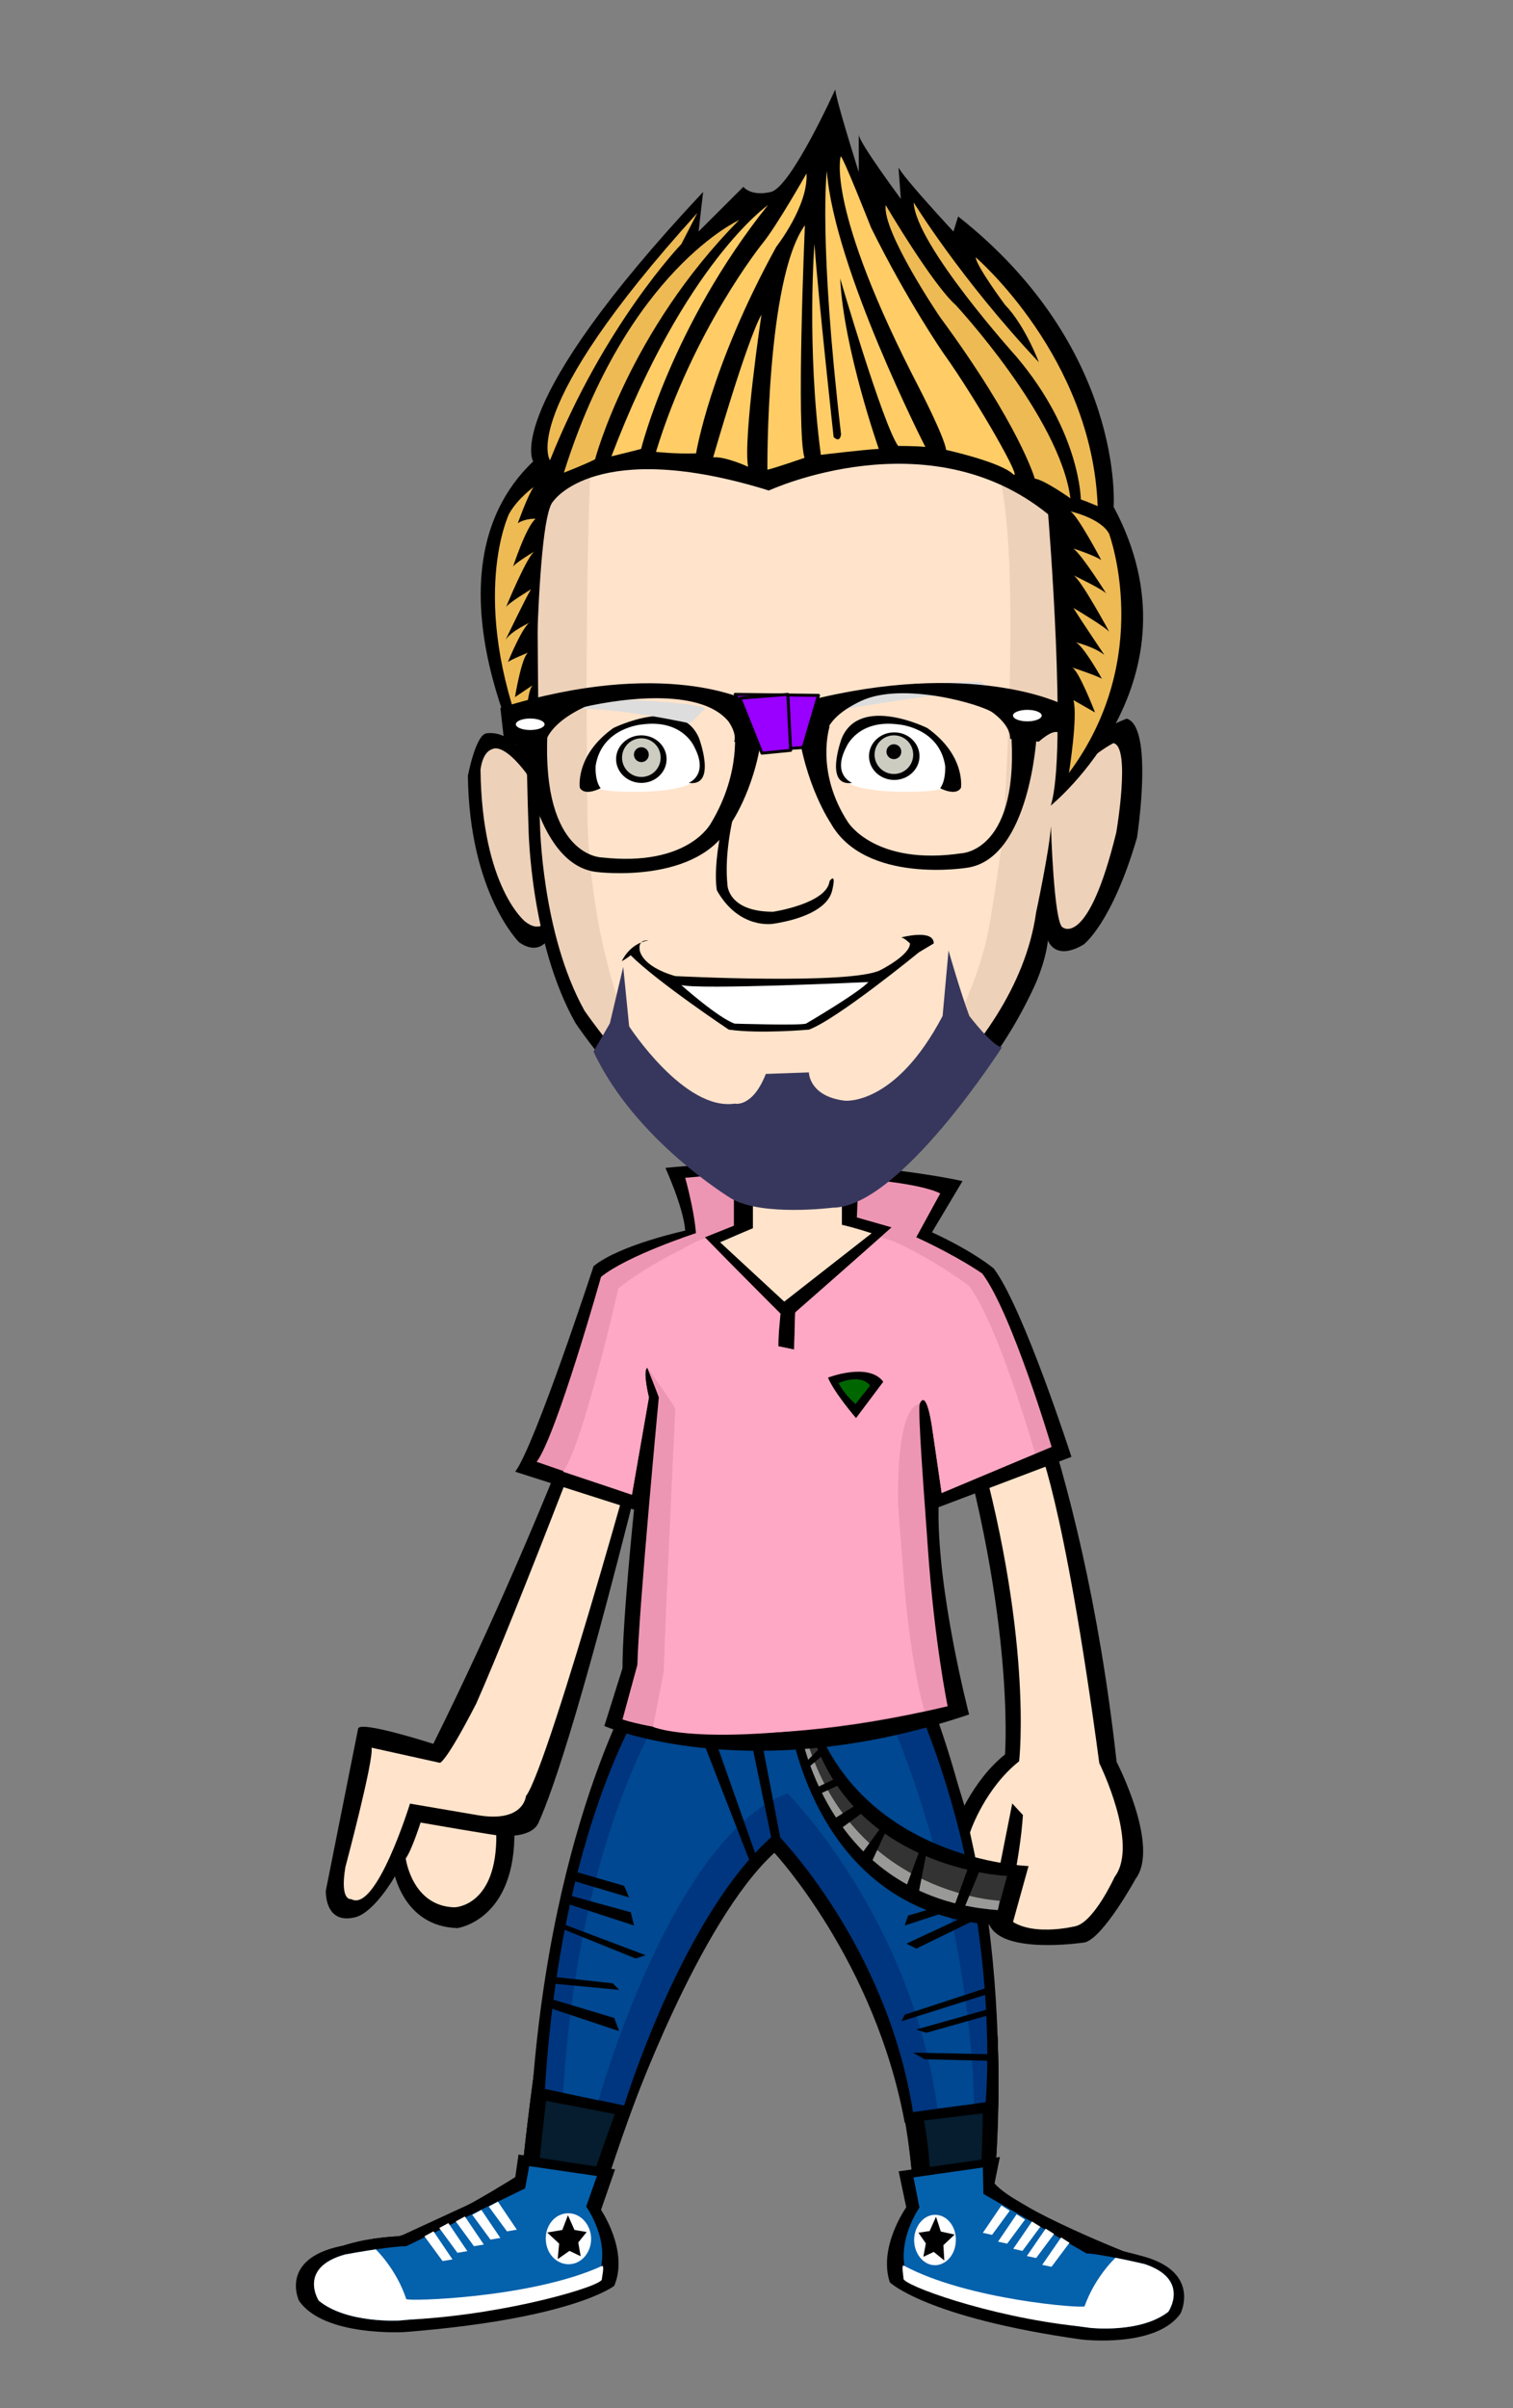 <?xml version="1.0" encoding="utf-8"?><!DOCTYPE svg PUBLIC "-//W3C//DTD SVG 1.1//EN" "http://www.w3.org/Graphics/SVG/1.1/DTD/svg11.dtd"><svg version="1.1" id="Layer_1" xmlns="http://www.w3.org/2000/svg" xmlns:xlink="http://www.w3.org/1999/xlink" x="0px" y="0px"  width="220px" height="350px" viewBox="0 0 220 350" enable-background="new 0 0 220 350" xml:space="preserve"><rect x="0" y="0" width="220" height="350" fill="#808080" stroke="none"/><g xmlns="http://www.w3.org/2000/svg" transform="translate(0, 60)" id="FullBodyTranslator"><g id='palm'><g id="Palm">
	<path d="M60.195,204.737c0,0-1.771,5.541-2.971,7.102c0,0,1.301,8.159,9.291,8.389c0,0,8.568-1.139,8.278-14.379L60.195,204.737z"
		/>
	<path fill="#FFE3CA" d="M61.314,204.397c0,0-1.39,4.461-2.319,5.711c0,0,0.909,6.949,7.101,7.1c0,0,6.239-0.1,6.069-10.74
		L61.314,204.397z"/>
</g></g><g xmlns="http://www.w3.org/2000/svg" transform="translate(-10,10)" id="HeldTranslator"><g id='held'></g></g><g id='body'>
<g id="MaleBody_with_underwear">
	<path d="M52.075,191.228l-4.7,23.57c0,0-0.221,5.021,4.33,3.84c3.15-0.818,7.75-8.209,9.051-13.818c0,0,12.09,2.109,12.359,2.021
		c0.09-0.029,4.16,0.311,5.17-1.891c2.09-4.58,6.779-18.12,16.619-58.341l-3.34-21.149c0,0-10.949,32.53-28.56,67.99
		C63.006,193.448,52.375,190.019,52.075,191.228z"/>
	<path d="M45.535,272.708c0,0,7.971,5.961,18.91,3.98c0,0,21.65-2.98,24.63-5.473c0,0,2.489,1-1.99-10.42
		c0,0,13.44-44.447,25.38-51.898c0,0,18.66,16.391,20.4,50.898c0,0-4.23,9.932-1.24,10.932c0,0,17.41,6.949,26.37,6.449
		c0,0,9.7-1.729,12.44-4.711c0,0-1.74-4.229-5.723-4.72c0,0-16.67-6.46-20.148-10.431c0,0,4.221-41.971-9.709-68.541
		c0,0-1.99-32.028,1-40.97c0,0,10.699-17.629,5.22-25.58c0,0-9.2-4.469-15.671-5.959l-0.25-6.949l-17.67,1.488l-0.239,6.451
		c0,0-12.44,5.219-15.431,7.699c0,0-3.229,16.391,2.24,25.33c0,0-1.99,26.319-0.5,34.771c0,0-11.689,13.409-17.66,70.771
		c0,0-11.949,7.698-17.92,9.188C57.975,265.019,42.555,265.509,45.535,272.708z"/>
	<path d="M107.484,106.089v10.931l-7.959,3.72c0,0,19.91,13.159,32.84-1.49l-6.711-2.729l-0.25-10.43L107.484,106.089
		L107.484,106.089z"/>
	<path fill="#FFD3A8" d="M109.725,114.777v3.971l-8.207,2.979c0,0,16.418,13.91,29.358-0.738l-7.96-0.5L109.725,114.777z"/>
	<path fill="#FFE3CA" d="M96.995,133.498c-1.851,8.24-17.239,63.37-20.521,67.55c0,0-0.3,3.99-7.229,2.73l-9.63-1.641
		c0,0-4.91,15.93-8.54,13.881c0,0-1.7,0.379-0.851-4.67c0,0,4.18-15.66,3.801-17.342l9.93,2.199c0,0,0.77,0.17,5.29-8.602
		c5.649-12.729,19.8-49.479,23.81-61.159c0,0,1.141-0.199,2.49,0.25C96.395,126.979,97.436,131.548,96.995,133.498z"/>
	<path d="M144.064,125.958c0,0,13.181,23.83,18.301,70.12c0,0,6.35,12.239,2.75,17.011c0,0-4.67,8.51-7.37,9.219
		c0,0-10.229,1.58-13.271-1.658c0,0-0.879-0.859-1.279-2.569c0,0-5.971-5.34-4.36-12.659c0,0,2.41-6.551,7.3-10.431
		c0,0,1.66-21.36-9.039-54.881C137.096,140.107,136.245,111.468,144.064,125.958z"/>
	<path fill="#FFE3CA" d="M149.645,145.229c0.041,0.09,1.092,4.221,1.131,4.319c0,0,3.812,7.5,9.07,46.711
		c0,0,5.84,11.76,2.229,16.529c0,0-2.94,6.449-5.64,7.15c0,0-7.11,1.818-10.143-1.42c0,0,2.03-8.23,2.45-14.723l-1.552-1.68
		c0,0-1.721,8.6-2.631,13.357c0,0-5.729-3.6-3.379-9.51c0,0,2.109-6.1,7.01-9.979c0,0,2.182-18.569-6.789-48.88
		c0,0-2.069-7-5.551-11.972c-4.979-11.42,0.09-11.739,3.979-9.93C143.564,126.948,147.195,140.52,149.645,145.229z"/>
	<path fill="#FFE3CA" d="M48.275,272.468c0,0,6.47,3.471,17.42,1.49c0,0,16.91-1.99,19.9-4.471c0,0,3.479,2.979-1-8.449
		c0,0,14.93-48.17,27.868-56.119c0,0,23.392,21.859,22.892,57.119c0,0-3.979,6.449-1,7.449c0,0,14.431,5.961,23.391,5.461
		c0,0,7.47-0.5,9.949-2.98c0,0-0.989-2.479-4.971-2.979c0,0-16.92-6.461-20.398-10.432c0,0,3.979-41.72-9.46-68.539
		c0,0-2.24-34.761,0.75-43.7c0,0,12.188-13.91,6.72-21.852c0,0-11.449-4.97-17.92-6.459v-9.931h-12.939v10.431
		c0,0-13.181,5.459-16.17,7.939c0,0-2.979,13.66,2.49,22.6c0,0-1.74,28.562-0.25,37c0,0-12.439,16.642-17.41,71.021
		c0,0-13.438,8.439-19.41,9.931C58.725,266.998,45.785,266.259,48.275,272.468z"/>
	<path fill="#EEEEEC" stroke="#000000" d="M94.375,183.761l-0.125,2.5l-3,5.605l17.24,17.302l3.871-2.532l2.854,2.168
		c0,0,7.264-7.012,11.426-9.728c4.159-2.716,8.905-4.873,8.905-4.873l-2.019-4.537l-0.336-2.856c0,0-11.375,0.076-19.408-0.299
		C105.749,186.136,94.375,183.761,94.375,183.761z"/>
	<polygon fill="#FCAF3E" points="106.419,188.966 107.465,192.249 105.318,194.739 108.805,195.032 110.755,197.963 
		111.861,194.854 115.216,194.177 112.415,191.968 112.538,188.618 109.697,190.358 	"/>
	<polygon fill="#FCAF3E" points="95.529,187.405 96.081,189.134 94.951,190.442 96.786,190.599 97.812,192.142 98.396,190.504 
		100.161,190.147 98.686,188.983 98.75,187.222 97.254,188.138 	"/>
	<polygon fill="#FCAF3E" points="123.955,191.302 124.333,192.489 123.557,193.392 124.818,193.497 125.523,194.558 
		125.925,193.433 127.139,193.187 126.125,192.388 126.169,191.176 125.141,191.806 	"/>
	<polygon fill="#FCAF3E" points="116.716,191.325 117.039,192.34 116.376,193.108 117.453,193.2 118.057,194.104 118.398,193.146 
		119.436,192.937 118.568,192.252 118.607,191.218 117.729,191.756 	"/>
	<polygon fill="#FCAF3E" points="103.757,196.205 104.075,197.206 103.422,197.964 104.484,198.054 105.077,198.944 
		105.416,197.999 106.438,197.792 105.584,197.12 105.621,196.101 104.755,196.63 	"/>
	<polygon fill="#FCAF3E" points="102.25,187.328 102.568,188.329 101.915,189.087 102.977,189.177 103.57,190.067 103.909,189.122 
		104.93,188.915 104.077,188.243 104.113,187.224 103.248,187.753 	"/>
	<polygon fill="#FCAF3E" points="128.35,187.487 128.814,188.95 127.859,190.058 129.412,190.188 130.277,191.49 130.773,190.108 
		132.264,189.806 131.02,188.824 131.072,187.335 129.809,188.108 	"/>
	<polygon fill="#FCAF3E" points="114.029,198.558 114.264,199.291 113.784,199.847 114.562,199.912 114.997,200.565 
		115.245,199.872 115.993,199.722 115.368,199.228 115.396,198.479 114.762,198.869 	"/>
	<polygon fill="#FCAF3E" points="122.578,187.681 122.812,188.414 122.333,188.97 123.111,189.035 123.546,189.688 123.794,188.995 
		124.542,188.844 123.917,188.351 123.943,187.604 123.311,187.992 	"/>
	<polygon fill="#FCAF3E" points="100.248,193.808 100.488,194.56 99.996,195.13 100.795,195.196 101.242,195.868 101.496,195.155 
		102.264,195.001 101.621,194.495 101.648,193.728 100.999,194.128 	"/>
	<polygon fill="#FCAF3E" points="117.854,187.655 118.093,188.408 117.602,188.979 118.398,189.045 118.848,189.717 
		119.102,189.004 119.868,188.851 119.227,188.343 119.254,187.575 118.604,187.976 	"/>
	<polygon fill="#FCAF3E" points="107.422,199.513 108.009,201.356 106.805,202.754 108.762,202.919 109.857,204.563 
		110.479,202.815 112.361,202.438 110.787,201.196 110.857,199.317 109.262,200.297 	"/>
	<polygon fill="#FCAF3E" points="118.218,195.095 118.805,196.938 117.602,198.336 119.559,198.501 120.652,200.146 
		121.275,198.397 123.157,198.021 121.583,196.778 121.654,194.899 120.059,195.879 	"/>
</g></g><g id='socks'><g>
		<g>
			<path d="M92.691,238.397l-12.062-2.109l-2.198-0.385c-0.915,5.966-1.772,12.583-2.537,19.925c0,0-11.949,7.7-17.92,9.19
				c0,0-15.42,0.49-12.439,7.689c0,0,7.971,5.961,18.91,3.98c0,0,21.65-2.98,24.63-5.471c0,0,2.489,1-1.99-10.42
				c0,0,3.152-10.425,7.76-22.023L92.691,238.397z"/>
			<path d="M164.715,267.748c0,0-16.67-6.46-20.15-10.43c0,0,0.973-8.684,0.49-21.415l-2.138,0.43l-10.93,1.9l-2.604,0.529
				c1.916,6.278,3.059,12.634,3.482,21.035c0,0-4.23,9.93-1.24,10.93c0,0,17.41,6.951,26.37,6.451c0,0,9.7-1.73,12.44-4.711
				C170.436,272.468,168.695,268.238,164.715,267.748z"/>
		</g>
		<g>
			<path fill="#051D2E" d="M78.135,257.415c0,0-13.439,8.44-19.41,9.93c0,0-12.939-0.739-10.449,5.47c0,0,6.47,3.471,17.42,1.49
				c0,0,16.91-1.99,19.9-4.47c0,0,3.479,2.979-1-8.45c0,0,2.71-9.143,7.526-21.204l-11.729-1.947
				C79.45,244.458,78.836,249.749,78.135,257.415z"/>
			<path fill="#051D2E" d="M135.355,262.385c0,0-3.98,6.45-1,7.45c0,0,14.43,5.96,23.39,5.46c0,0,7.47-0.5,9.95-2.98
				c0,0-0.99-2.479-4.971-2.979c0,0-16.92-6.46-20.399-10.431c0,0,0.958-7.493,0.388-20.671l-10.405,1.877
				C134.584,247.328,135.485,253.198,135.355,262.385z"/>
		</g>
	</g></g><g id='shoes'><path fill-rule="evenodd" clip-rule="evenodd" fill="#FFFFFF" d="M84.613,263.29c0,0,2.819,5.46,1.5,7.94l-5.98,1
		c0,0,0.17-5.961,2.49-9.44L84.613,263.29z"/>
	<path fill-rule="evenodd" clip-rule="evenodd" fill="#583A1D" d="M80.223,273.859c1.32-7.56,5.23-12.83,5.23-12.83
		c0.789,1.23,3.299,5.701,1.459,9.99C86.912,271.02,85.582,272.35,80.223,273.859z"/>
	<polygon fill-rule="evenodd" clip-rule="evenodd" points="66.513,267.42 62.433,264.3 64.353,263.34 68.433,266.34 	"/>
	<polygon fill-rule="evenodd" clip-rule="evenodd" points="72.992,264.061 68.912,260.939 70.832,259.98 75.152,262.98 	"/>
	<polygon fill-rule="evenodd" clip-rule="evenodd" points="76.113,262.74 72.033,259.26 73.953,258.3 78.272,261.061 	"/>
	<polygon fill-rule="evenodd" clip-rule="evenodd" points="69.873,265.74 65.793,262.62 67.713,261.66 71.793,264.66 	"/>
	<polygon fill-rule="evenodd" clip-rule="evenodd" points="151.953,268.971 156.363,266.221 154.543,265.09 150.143,267.71 	"/>
	<polygon fill-rule="evenodd" clip-rule="evenodd" points="145.822,265.02 150.232,262.27 148.412,261.141 143.783,263.74 	"/>
	<polygon fill-rule="evenodd" clip-rule="evenodd" points="142.843,263.42 147.293,260.311 145.473,259.17 140.863,261.54 	"/>
	<polygon fill-rule="evenodd" clip-rule="evenodd" points="148.832,267.061 153.183,264.23 151.363,263.1 146.963,265.73 	"/>
	<path fill-rule="evenodd" clip-rule="evenodd" d="M43.473,274.38c0,0-2.88-6,6-7.92c0,0,5.76-1.2,8.16-1.2l17.16-7.92l0.6-4.199
		l14.04,2.159l-2.04,5.88c0,0,4.08,6,1.92,11.041c0,0-6,4.799-30.48,6.719C58.832,278.939,47.072,279.66,43.473,274.38z"/>
	<path fill-rule="evenodd" clip-rule="evenodd" fill="#0461ac" d="M46.353,274.38c0,0-3.12-4.8,3.841-6.72c0,0,6.479-1.2,8.879-1.2
		l17.28-8.399l0.601-3.24l9.84,1.439l-1.561,4.44c0,0,3.84,5.28,1.68,10.319c0,0-4.319,4.32-28.799,6.24
		C58.113,277.26,50.433,277.74,46.353,274.38z"/>
	<path fill-rule="evenodd" clip-rule="evenodd" fill="#FFFFFF" d="M60.093,277.1c-0.649,0.03-1.3,0.11-1.979,0.16
		c0,0-7.681,0.48-11.761-2.88c0,0-3.12-4.8,3.841-6.72c0,0,2.149-0.4,4.439-0.74c0,0,2.98,2.811,4.439,7.221
		c0.121,0.369,18.24-0.121,28.44-4.801c0.45-0.21-0.021,1.801,0,1.92C87.693,272.2,74.072,276.3,60.093,277.1z"/>
	<path fill-rule="evenodd" clip-rule="evenodd" d="M171.662,276.23c0,0,2.931-5.851-5.18-8.221c0,0-5.26-1.49-7.47-1.619l-14.5-8.57
		l0.88-4.32l-14.72,2.08l1.1,5.23c0,0-4.1,5.77-2.38,10.91c0,0,5.29,5.119,27.85,8.299
		C157.242,280.02,168.093,281.34,171.662,276.23z"/>
	<path fill-rule="evenodd" clip-rule="evenodd" fill="#FFFFFF" d="M79.373,265.721c-0.2-2.311,1.439-4.171,3.459-4.041
		c1.801,0.131,3.121,1.83,3.121,3.73c0,1.811-1.201,3.4-2.83,3.64C81.322,269.33,79.562,267.9,79.373,265.721z"/>
	<polygon fill-rule="evenodd" clip-rule="evenodd" fill="#FFFFFF" points="61.713,265.02 64.353,268.62 65.793,268.38 63.033,264.3 
			"/>
	<polygon fill-rule="evenodd" clip-rule="evenodd" fill="#FFFFFF" points="63.873,263.82 66.513,267.42 67.953,267.18 65.193,263.1 
			"/>
	<polygon fill-rule="evenodd" clip-rule="evenodd" fill="#FFFFFF" points="66.272,262.859 68.912,266.46 70.353,266.221 
		67.593,262.141 	"/>
	<polygon fill-rule="evenodd" clip-rule="evenodd" fill="#FFFFFF" points="68.673,261.9 71.312,265.5 72.752,265.26 69.992,261.18 	
		"/>
	<polygon fill-rule="evenodd" clip-rule="evenodd" fill="#FFFFFF" points="71.072,260.7 73.713,264.3 75.152,264.061 72.393,259.98 
			"/>
	<g>
		<polygon fill-rule="evenodd" clip-rule="evenodd" points="82.582,261.96 83.533,264.1 85.303,264.4 84.082,265.92 84.433,267.92 
			82.803,267.141 81.093,268.34 81.303,266.09 79.572,264.471 81.763,264.1 		"/>
	</g>
	<path fill-rule="evenodd" clip-rule="evenodd" fill="#0461ac" d="M169.883,275.99c0,0,3.23-4.711-3.439-6.93
		c0,0-6.181-1.461-8.471-1.551l-14.98-8.65l-0.08-3.84l-10.08,1.44l0.861,4.39c0,0-3.621,5.07-1.761,10.101
		c0,0,3.84,4.399,26.569,7.38C158.502,278.33,165.812,279.17,169.883,275.99z"/>
	<path fill-rule="evenodd" clip-rule="evenodd" fill="#FFFFFF" d="M156.633,278.08c0.609,0.07,1.23,0.17,1.869,0.25
		c0,0,7.311,0.84,11.381-2.34c0,0,3.23-4.711-3.439-6.93c0,0-2.061-0.49-4.24-0.92c0,0-2.951,2.709-4.5,7.049
		c-0.131,0.36-17.051-0.91-26.28-5.91c-0.41-0.219-0.021,1.761-0.05,1.881C131.193,272.07,143.582,276.66,156.633,278.08z"/>
	<path fill-rule="evenodd" clip-rule="evenodd" fill="#FFFFFF" d="M138.963,266.02c0.25-2.289-1.23-4.189-3.09-4.119
		c-1.65,0.06-2.9,1.699-2.95,3.57c-0.04,1.779,1.03,3.389,2.51,3.699C137.072,269.51,138.732,268.17,138.963,266.02z"/>
	<polygon fill-rule="evenodd" clip-rule="evenodd" fill="#FFFFFF" points="155.513,265.96 152.893,269.46 151.543,269.17 
		154.293,265.189 	"/>
	<polygon fill-rule="evenodd" clip-rule="evenodd" fill="#FFFFFF" points="153.272,264.68 150.662,268.18 149.312,267.891 
		152.043,263.91 	"/>
	<polygon fill-rule="evenodd" clip-rule="evenodd" fill="#FFFFFF" points="151.272,263.63 148.673,267.141 147.332,266.84 
		150.053,262.87 	"/>
	<polygon fill-rule="evenodd" clip-rule="evenodd" fill="#FFFFFF" points="149.043,262.59 146.453,266.09 145.123,265.8 
		147.822,261.82 	"/>
	<polygon fill-rule="evenodd" clip-rule="evenodd" fill="#FFFFFF" points="146.822,261.311 144.252,264.811 142.912,264.52 
		145.613,260.54 	"/>
	<polygon fill-rule="evenodd" clip-rule="evenodd" points="136.103,262.18 135.173,264.26 133.543,264.5 134.623,266.05 
		134.263,268 135.772,267.29 137.312,268.54 137.173,266.311 138.812,264.77 136.803,264.33 	"/></g><g id='bottom'><path fill-rule="evenodd" clip-rule="evenodd" d="M93.395,182.876c0,0-13.198,20.772-16.079,62.052l14.171,2.742
		c0,0,10.068-28.302,21.109-38.382c0,0,14.64,15.72,18.959,39.239l13.561-1.637c0,0,1.799-32.095-11.4-63.774
		C133.715,183.116,114.994,185.996,93.395,182.876z"/>
	<path fill-rule="evenodd" clip-rule="evenodd" fill="#00367f" d="M95.314,184.568c0,0-13.5,17.76-16.079,59.04l11.521,2.4
		c0,0,8.639-28.32,22.079-39.601c0,0,16.081,16.08,19.921,40.56l10.559-1.439c0,0,2.881-29.76-11.279-60.721
		C132.035,184.808,114.995,186.728,95.314,184.568z"/>
	<path fill-rule="evenodd" clip-rule="evenodd" fill="#004891" d="M98.676,184.808c0,0-14.221,18.07-16.801,59.351l5.16,1.094
		c0,0,10.68-38.364,27.48-44.604c0,0,17.958,17.953,21.798,45.793l5.321-0.673c0,0,0-29.521-14.16-60.48
		C127.475,185.288,118.115,186.248,98.676,184.808z"/>
	<polygon fill-rule="evenodd" clip-rule="evenodd" points="90.756,214.089 83.314,211.929 82.596,213.128 91.475,215.769 	"/>
	<polygon fill-rule="evenodd" clip-rule="evenodd" points="91.715,217.929 92.195,219.849 81.875,216.488 82.115,215.288 	"/>
	<polygon fill-rule="evenodd" clip-rule="evenodd" points="93.875,224.169 92.436,224.648 81.155,220.089 81.155,219.368 	"/>
	<polygon fill-rule="evenodd" clip-rule="evenodd" points="133.235,223.208 143.075,218.408 142.115,217.688 131.795,222.488 	"/>
	<polygon fill-rule="evenodd" clip-rule="evenodd" points="142.596,216.248 131.555,219.849 132.035,218.408 141.875,215.528 	"/>
	<polygon fill-rule="evenodd" clip-rule="evenodd" points="144.035,229.688 131.075,233.769 131.555,232.808 144.035,228.728 	"/>
	<polygon fill-rule="evenodd" clip-rule="evenodd" points="144.035,232.808 134.676,235.448 133.235,234.968 144.275,231.849 	"/>
	<polygon fill-rule="evenodd" clip-rule="evenodd" points="144.275,238.568 144.275,239.528 134.436,239.288 132.756,238.328 	"/>
	<polygon fill-rule="evenodd" clip-rule="evenodd" points="79.955,228.248 90.035,229.208 89.075,228.248 80.195,227.288 	"/>
	<polygon fill-rule="evenodd" clip-rule="evenodd" points="79.715,230.408 89.314,233.288 90.035,235.208 79.235,231.608 	"/>
	<polygon fill-rule="evenodd" clip-rule="evenodd" points="110.195,190.089 113.555,207.608 109.475,211.688 100.596,188.888 
		102.756,189.368 109.955,209.769 112.355,208.089 108.516,189.608 	"/>
	<path fill-rule="evenodd" clip-rule="evenodd" d="M114.516,188.548c0,0,3.18,31.301,32.64,31.301l2.399-8.641
		c0,0-25.08-0.72-31.799-23.279L114.516,188.548z"/>
	<path fill-rule="evenodd" clip-rule="evenodd" d="M92.278,185.98c0,0,20.753,7.281,41.505-0.105L132.375,184
		c0,0-17.859,3.25-37.976-0.547L92.278,185.98z"/>
	<path fill-rule="evenodd" clip-rule="evenodd" fill="#333333" d="M116.225,190.669c0,0,3.44,25.139,28.871,26.939l1.34-4.96
		c0,0-23.28-0.89-28.73-22.13L116.225,190.669z"/>
	<path fill-rule="evenodd" clip-rule="evenodd" fill="#999998" d="M116.225,190.669c0,0,3.44,25.139,28.871,26.939l0.26-1.36
		c0,0-22.68-0.96-28.68-25.68L116.225,190.669z"/>
	<polygon fill-rule="evenodd" clip-rule="evenodd" points="142.465,211.828 139.955,217.929 138.575,217.528 140.735,211.558 	"/>
	<polygon fill-rule="evenodd" clip-rule="evenodd" points="134.686,209.419 133.475,215.658 131.564,214.759 133.645,209.148 	"/>
	<polygon fill-rule="evenodd" clip-rule="evenodd" points="129.055,205.628 126.545,211.058 124.895,209.968 128.275,205.358 	"/>
	<polygon fill-rule="evenodd" clip-rule="evenodd" points="125.975,203.038 121.905,206.028 121.045,204.488 124.936,202.038 	"/>
	<polygon fill-rule="evenodd" clip-rule="evenodd" points="122.995,198.968 119.275,200.688 118.756,199.788 122.385,198.068 	"/>
	<polygon fill-rule="evenodd" clip-rule="evenodd" points="119.875,194.898 117.545,196.888 117.025,196.259 119.186,194.078 	"/></g><g id='top'><path fill-rule="evenodd" clip-rule="evenodd" d="M124.093,109.49l-0.46,8.41l3.6,0.959l-13.199,10.32l-9.601-8.88l2.88-1.68
		l0.24-9.55c-3.43,0.09-7.051,0.3-10.801,0.67c0,0,2.641,5.76,2.881,9.119c0,0-9.48,2.041-13.32,5.16c0,0-8.52,26.041-11.4,29.881
		l17.281,5.52c0,0-1.681,16.08-1.681,23.04l-2.64,8.399c0,0,21.119,9.121,53.039-1.68c0,0-4.68-17.88-4.439-30.119l19.32-7.32
		c0,0-6.961-21.6-11.28-27.36c0,0-2.761-2.399-9-5.28l4.44-7.439C139.953,111.66,133.863,110.25,124.093,109.49z"/>
	<path fill-rule="evenodd" clip-rule="evenodd" fill="#ed96b3" d="M135.633,148.141l1.29,8.85l15.989-6.69
		c0,0-5.76-19.44-10.08-25.2c0,0-3.359-2.399-9.6-5.279l3.48-6.36c0,0-2.11-1.399-11.881-2.16l-0.239,5.64l5.04,1.44l-14.03,12.49
		l-0.13,5.271l-2.279-0.48l0.069-4.87l-10.75-10.97l4.2-1.68v-7.32c-3.43,0.09-3.33-0.01-7.08,0.359c0,0,1.32,4.68,1.561,8.041
		c0,0-9.961,3.239-13.801,6.359c0,0-6.48,23.04-9.359,26.88l13.85,4.78l2.47-14.141c0,0-0.96-3.84-0.239-4.32
		c0,0,1.439,3.601,1.68,4.32c0,0-2.881,30.381-3.12,38.881l-2.16,7.92c0,0,15.601,5.64,47.28-1.92c0,0-1.92-9.24-2.881-23.041
		l-0.479-6.719c0,0-0.96-12.721-0.72-14.16C133.713,144.061,134.673,141.18,135.633,148.141z"/>
	<path fill-rule="evenodd" clip-rule="evenodd" fill="#FFA8C5" d="M115.473,136.141l-2.4-0.48l0.42-4.74l-10.859-10.859
		c0,0-0.24-0.36-3.36,1.439c0,0-5.521,2.641-9.36,5.76c0,0-5.16,22.801-8.039,26.641l10.01,3.34l2.47-14.141
		c0,0-0.96-3.84-0.239-4.32c0,0,3.84,5.281,4.08,6c0,0-1.441,29.66-1.681,38.16l-1.56,8.041c0,0,8.279,3.72,39.479-2.28
		c0,0-2.16-6.841-3.12-20.64c-0.04-0.58-0.72-9.24-0.72-9.24s-0.479-14.28,3.12-14.76c0,0,0.96-2.881,1.92,4.08l1.29,8.85
		l13.59-5.73c0,0-5.28-18.6-9.601-24.359c0,0-4.68-3.601-10.92-6.48l-1.92-0.6l-12.43,10.9L115.473,136.141z"/>
	<path fill-rule="evenodd" clip-rule="evenodd" d="M120.393,140.221c0,0,5.88-2.281,8.04,0.6l-3.96,5.279
		C124.473,146.1,121.353,142.5,120.393,140.221z"/>
	<path fill-rule="evenodd" clip-rule="evenodd" fill="#006600" d="M121.953,141.01c0,0,3.14-1.46,4.56,0.381l-2.12,2.67
		C124.393,144.061,122.582,142.471,121.953,141.01z"/></g><g id='necklace'></g><g id='bracelet'></g><g xmlns="http://www.w3.org/2000/svg" transform="translate(44,-29) scale(1.8)" id="HeadTranslator"><g id='face'><path fill-rule="evenodd" clip-rule="evenodd" d="M14.792,42.004c0,0,3.96-1.02,4.62,7.74l1.04,7.44c0,0-0.64,3.279-2.96,1.68
		c0,0-4.02-3.961-4.14-13.441C13.352,45.423,13.952,42.244,14.792,42.004z"/>
	<path fill-rule="evenodd" clip-rule="evenodd" fill="#edd1b8" d="M15.332,43.263c0,0,1.32-0.959,4.56,4.801l0.72,6.24
		c0,0-0.36,4.68-2.64,2.881c0,0-3.48-2.762-3.6-12.241C14.372,44.944,14.492,43.503,15.332,43.263z"/>
	<path fill-rule="evenodd" clip-rule="evenodd" d="M17.731,25.664c0,0,0.39,21.02,0.52,24.01c0,0,0.13,9.229,3.8,15.72
		c0,0,6.36,9.551,14.48,13.551c0,0,4.839,0.91,7.121,0.16c0,0,10-4.881,15.439-16.641c0,0,0.9-1.859,1.119-3.76
		c0,0,0.541,1.719,2.881,0.34c0,0,2.279-1.68,4.311-8.62c0,0,1.389-8.96-0.83-9.62c0,0-2.701,1.02-3.721,2.28
		c-0.129,0.16,2.52-12.3,1-18.85c0,0-2.68-16.49-23.799-15.53C40.052,8.704,17.972,10.624,17.731,25.664z"/>
	<path fill-rule="evenodd" clip-rule="evenodd" fill="#edd1b8" d="M18.932,25.744c0,0,0.12,20.64,0.24,23.52
		c0,0,0.12,8.88,3.6,15.12c0,0,6.8,9.92,13.68,12.959c0,0,4.8,0.48,6.96-0.238c0,0,14.16-8.641,15.84-20.641
		c0,0,1.08-5.04,1.199-6.96c0,0,0.24,7.919,0.961,8.159c0,0,2.039,1.68,4.32-7.679c0,0,1.199-6.96-0.24-7.201
		c0,0-2.641,1.32-4.561,4.32c0,0,3.48-16.08,1.439-22.32c0,0-0.479-14.16-21.839-14.88C40.532,9.904,19.412,11.584,18.932,25.744z"
		/>
	<path fill-rule="evenodd" clip-rule="evenodd" fill="#FFE3CA" d="M23.251,20.704c0,0-0.48,8.88-0.24,28.08c0,0,0,8.401,3,16.2
		c0,0,3.48,8.279,10.44,12.359c0,0,4.8,0.48,6.96-0.238c0,0,10.561-8.641,12.24-20.641c0,0,0.84-5.04,0.959-6.96
		c0,0,1.561-22.56-0.479-28.8c0,0-2.561-8-15.121-9.12C41.012,11.584,26.612,11.344,23.251,20.704z"/></g><g id='eyes'><path fill-rule="evenodd" clip-rule="evenodd" fill="#FFFFFF" d="M22.914,45.362c0-1.13,1.44-4.02,4.38-4.44
		c1.32-0.12,1.86-0.18,3.18,0.54c1.53,0.84,1.74,2.81,1.74,3.6c0,1.13-2.35,1.65-5.27,1.65
		C24.034,46.712,22.914,46.492,22.914,45.362z"/>
	<path fill-rule="evenodd" clip-rule="evenodd" fill="#FFFFFF" d="M52.613,45.362c0-1.13-1.439-4.02-4.379-4.44
		c-1.32-0.12-1.86-0.18-3.181,0.54c-1.53,0.84-1.739,2.81-1.739,3.6c0,1.13,2.35,1.65,5.27,1.65
		C51.494,46.712,52.613,46.492,52.613,45.362z"/>
	<path fill-rule="evenodd" clip-rule="evenodd" d="M25.324,44.072c0-1.06,0.92-1.92,2.04-1.92c1.13,0,2.04,0.86,2.04,1.92
		s-0.91,1.92-2.04,1.92C26.244,45.992,25.324,45.132,25.324,44.072z"/>
	<path fill-rule="evenodd" clip-rule="evenodd" fill="#CCCCC1" d="M25.804,43.952c0-0.86,0.7-1.56,1.56-1.56
		c0.87,0,1.56,0.7,1.56,1.56s-0.69,1.561-1.56,1.561C26.504,45.513,25.804,44.812,25.804,43.952z"/>
	<path fill-rule="evenodd" clip-rule="evenodd" d="M49.834,43.832c0-1.06-0.92-1.92-2.04-1.92c-1.13,0-2.04,0.86-2.04,1.92
		c0,1.06,0.91,1.921,2.04,1.921C48.914,45.753,49.834,44.892,49.834,43.832z"/>
	<path fill-rule="evenodd" clip-rule="evenodd" fill="#CCCCC1" d="M46.204,43.712c0-0.86,0.7-1.56,1.56-1.56
		c0.87,0,1.561,0.7,1.561,1.56c0,0.86-0.69,1.56-1.561,1.56C46.904,45.272,46.204,44.572,46.204,43.712z"/>
	<path fill-rule="evenodd" clip-rule="evenodd" d="M26.764,43.712c0-0.33,0.27-0.6,0.6-0.6c0.34,0,0.6,0.27,0.6,0.6
		s-0.26,0.6-0.6,0.6C27.034,44.312,26.764,44.042,26.764,43.712z"/>
	<path fill-rule="evenodd" clip-rule="evenodd" d="M47.164,43.472c0-0.33,0.27-0.6,0.6-0.6c0.34,0,0.6,0.27,0.6,0.6
		s-0.26,0.6-0.6,0.6C47.434,44.072,47.164,43.802,47.164,43.472z"/>
	<path fill-rule="evenodd" clip-rule="evenodd" d="M31.184,45.992c0,0,1.68-0.63,0.44-2.94c0,0-0.94-2.22-4.2-1.78
		c0,0-3.25,0.24-3.75,3.32c0,0-0.1,1.161,0.4,1.831c0,0-1.29,0.68-1.68-0.041c0,0-0.4-2.609,2.71-4.82c0,0,5.44-2.7,6.92,0.82
		C32.024,42.382,33.504,46.332,31.184,45.992z"/>
	<path fill-rule="evenodd" clip-rule="evenodd" d="M44.395,45.992c0,0-1.681-0.63-0.451-2.94c0,0,0.94-2.22,4.201-1.78
		c0,0,3.26,0.24,3.76,3.32c0,0,0.09,1.161-0.4,1.831c0,0,1.279,0.68,1.68-0.041c0,0,0.391-2.609-2.72-4.82c0,0-5.431-2.7-6.91,0.82
		C43.554,42.382,42.074,46.332,44.395,45.992z"/></g><g id='features'><path display="inline" fill-rule="evenodd" clip-rule="evenodd" d="M36.18,44.196c0,0-2.32,5.521-1.86,10.041
		c0,0,0.04,2.16,3.69,2.16c0,0,4.34-0.65,4.561-2.48c0,0,0.58-0.811,0.209,0.76c-0.369,1.561-2.649,2.371-4.77,2.691
		c0,0-2.74,0.488-4.54-2.691c0,0-0.71-3.139,1.99-10.48C35.46,44.196,36.34,43.336,36.18,44.196z"/></g><g id='mouth'><path display="inline" fill-rule="evenodd" clip-rule="evenodd" d="M27.225,59.432c0,0,0,1.32,2.88,2.16
		c0,0,14.16,0.721,16.56-0.479c0,0,2.4-1.2,2.4-2.16c0,0-0.48-0.479-0.721-0.479c0,0,2.641-0.721,2.641,0.479l-1.199,0.72
		c0,0-6.601,5.4-8.881,6.24c0,0-3.96,0.36-6.48,0c0,0-5.76-3.84-7.92-6c0,0-0.48,0.36-0.72,0.48c0,0,0.6-1.44,2.16-1.68
		C27.944,58.713,27.104,58.592,27.225,59.432z"/>
	<path display="inline" fill-rule="evenodd" clip-rule="evenodd" fill="#FFFFFF" d="M30.584,62.312c0,0,2.96,2.64,4.32,3.119
		c0,0,5.2,0.16,5.76,0c0,0,4.24-2.479,5.041-3.359C45.705,62.072,31.944,62.713,30.584,62.312z"/></g><g id='eyebrows'><path fill-rule="evenodd" clip-rule="evenodd" fill="#DDDDDD" d="M19.305,39.992l2.16-0.96c0,0,10.8,0.4,11.04,0.96l-1.2,1.2
		c0,0-5.68-1.28-9.6-1.2l-2.64,0.96L19.305,39.992z"/>
	<path fill-rule="evenodd" clip-rule="evenodd" fill="#DDDDDD" d="M42.104,39.272l1.92,0.72c0,0,10.16-1.76,10.8-1.2l1.68,1.44
		l-0.239-1.2l-1.44-1.2C54.824,37.833,47.705,37.752,42.104,39.272z"/></g><g id='hair'><path fill-rule="evenodd" clip-rule="evenodd" d="M35.606-2.136c0,0,0.6,0.8,2.23,0.41c1.64-0.4,5.199-8.29,5.199-8.29
		c-0.039,0.59,1.891,6.69,1.891,6.69v-3.02c0.029,0.64,3.4,5.18,3.4,5.18l-0.19-2.54c0.41,0.85,4.44,5.18,4.44,5.18l0.379-1.22
		c13.511,10.65,12.561,23.45,12.561,23.45c7.49,13.96-5.08,24.12-5.08,24.12c1.37-4.26-0.21-23.52-0.21-23.52
		c-9.7-7.88-22.56-1.92-22.56-1.92c-13.92-4.32-17.4,0.851-17.4,0.851c-1.58,1.39-1.51,22.89-1.51,22.89s-9.74-16.941-0.13-26.091
		c0,0-2.7-4.24,13.73-21.76l-0.37,3.2L35.606-2.136z"/>
	<path fill-rule="evenodd" clip-rule="evenodd" fill="#edba54" d="M19.986,19.944c0,0-2.74-3.83,11.9-19.97l-1.29,2.51
		C30.596,2.484,24.366,8.955,19.986,19.944z"/>
	<path fill-rule="evenodd" clip-rule="evenodd" fill="#edba54" d="M21.106,20.944c0,0,1.73-0.67,2.52-1.08
		c0,0,2.73-10.34,11.64-19.32C35.266,0.544,26.236,4.604,21.106,20.944z"/>
	<path fill-rule="evenodd" clip-rule="evenodd" fill="#FFCC66" d="M24.946,19.625c0,0,1.58-0.38,2.4-0.6c0,0,2.46-9.95,10.24-19.68
		C37.586-0.656,30.896,3.984,24.946,19.625z"/>
	<path fill-rule="evenodd" clip-rule="evenodd" fill="#FFCC66" d="M28.546,19.264c0,0,1.57,0.18,3.24,0.12c0,0,1.1-6.91,6.48-16.68
		c0,0,2.6-3.31,2.439-5.92c0,0-2.409,4.26-3.579,5.68C37.126,2.464,31.566,9.375,28.546,19.264z"/>
	<path fill-rule="evenodd" clip-rule="evenodd" fill="#FFCC66" d="M33.166,19.705c0,0,2.71-9.42,3.9-11.52c0,0-1.49,9.99-1.08,12.28
		C35.986,20.464,34.136,19.614,33.166,19.705z"/>
	<path fill-rule="evenodd" clip-rule="evenodd" fill="#FFCC66" d="M37.546,20.705c0,0-0.12-15.36,3.03-19.74
		c0,0-0.72,16.64-0.03,18.78C40.546,19.745,37.926,20.645,37.546,20.705z"/>
	<path fill-rule="evenodd" clip-rule="evenodd" fill="#FFCC66" d="M46.546,19.024c0,0-2.841-8.08-3.12-13.76
		c0,0,3.439,11.76,4.68,13.52c0,0,1.48,0,2.2,0.08c0,0-7.36-14.4-7.96-22.28c0,0-0.68,5.56,1.15,21.26c0,0-0.061,0.75-0.6,0.22
		c0,0-1.23-11.2-1.551-15.6c0,0-0.641,8.32,0.52,17.04C41.865,19.504,45.316,19.084,46.546,19.024z"/>
	<path fill-rule="evenodd" clip-rule="evenodd" fill="#FFCC66" d="M43.466-4.585c0,0-1.24,4.09,6.36,18.73c0,0,2,3.86,2.16,4.96
		c0,0,4.289,0.95,5.359,1.92s-2.88-5.96-5.6-9.76c0,0-2.881-4.16-5.82-10.1C45.926,1.165,43.556-4.835,43.466-4.585z"/>
	<path fill-rule="evenodd" clip-rule="evenodd" fill="#edba54" d="M59.146,21.424c0,0-1.201-4.28-7.681-13.08c0,0-4.649-6.86-4.36-9
		c0,0,3.771,6.4,5.66,8.07c0,0,8.41,9.04,9.26,15.6C62.025,23.014,59.906,21.514,59.146,21.424z"/>
	<path fill-rule="evenodd" clip-rule="evenodd" fill="#edba54" d="M49.365-0.875c0,0,3.781,6.18,10.11,12.9c0,0-1.1-2.95-2.739-4.64
		c0,0-2.33-3.14-2.36-3.83c0,0,9.409,8.07,9.85,20.091c0,0-0.89-0.381-1.36-0.541c0,0-0.039-5.43-5.199-11.52
		C57.666,11.584,49.506,2.544,49.365-0.875z"/>
	<path fill-rule="evenodd" clip-rule="evenodd" fill="#edba54" d="M17.986,42.783c0,0,0-4.109,0.6-4.679l-1.43,0.961
		c0,0,0.56-3.42,1.1-3.61c0,0-1.39,0.56-1.67,0.78c0,0,1.29-3.17,1.86-3.23c0,0-1.58,0.689-2.05,1.439c0,0,1.57-3.289,2.05-4.08
		c0,0-1.92,1.16-2.02,1.451c0,0,1.73-4.211,2.33-4.531c0,0-1.64,0.98-1.76,1.261c0,0,1.07-3.28,1.83-3.88c0,0-0.81-0.051-1.44,0.359
		c0,0,0.8-2.26,1.28-2.92c0,0-1.29,0.91-1.99,2.17C16.676,24.274,13.386,31.044,17.986,42.783z"/>
	<path fill-rule="evenodd" clip-rule="evenodd" fill="#edba54" d="M61.906,45.184c0,0,0.74-4.619,0.359-5.879l1.75,1
		c0,0-1.33-3.451-1.869-3.64c0,0,2.149,0.71,2.43,0.93c0,0-1.621-2.91-2.19-2.97c0,0,1.5,0.34,2.38,1.03c0,0-2.029-3-2.5-3.791
		c0,0,2.83,1.681,2.92,1.971c0,0-2.32-4.301-2.92-4.609c0,0,2.54,1.219,2.67,1.5c0,0-1.91-3.061-2.67-3.66c0,0,1.62,0.52,2.25,0.93
		c0,0-1.89-3.58-2.49-3.93c0,0,2.43,0.539,3.121,1.799C65.146,25.864,68.865,35.825,61.906,45.184z"/></g><g id='beard'><path fill-rule="evenodd" clip-rule="evenodd" fill="#37375d" d="M23.5,67.69l1.32-2.279l1.08-4.561l0.48,4.801
		c0,0,4.44,6.84,8.52,6.239c0,0,1.44,0.36,2.52-2.399l3.48-0.121c0,0,0,1.921,2.88,2.281c0,0,4.079,0.479,7.92-6.84l0.479-5.281
		c0,0,0.961,3.36,1.68,5.281c0,0,1.921,2.52,2.641,2.52c0,0-8.279,12.96-13.68,12.96c0,0-5.64,0.72-8.16-0.721
		C34.66,79.57,26.86,74.891,23.5,67.69z"/></g><g id='glasses'><g id="Glasses02_x28_Male_x29_">
	<path fill-rule="evenodd" clip-rule="evenodd" d="M15.976,39.933l0.31,2.73c0,0,1.94,0.08,2.1,1.64l1.16-0.24
		c0,0-0.93-2.26,3.25-4.21c0,0,8.82-2.18,11.6,1.17c0,0,0.7,0.94,0.47,1.64l2.09,0.23c0,0,1-1.71,3.25,0l2.09-0.23
		c0,0-0.62-1.64,2.779-3.27c3.41-1.64,9.91,0.31,10.682,0.93c0,0,1.469,1.01,1.389,2.11l2.33,0.23c0,0,1.16-1.09,1.631-0.7
		l0.229-2.34c0,0-7.279-3.66-20.67-0.23c0,0-2.399,0.23-4.639,0C36.026,39.393,29.286,35.803,15.976,39.933z"/>
	<path fill-rule="evenodd" clip-rule="evenodd" d="M17.676,42.663c0,0,0.94,9.9,6.05,10.52c0,0,8.35,1.09,10.91-3.97
		c0,0,2.16-3.12,2.55-7.95l-2.32,0.23c0,0,0.62,3.59-1.86,7.72c0,0-1.78,3.579-8.82,2.8c0,0-4.87,0-4.41-10.05L17.676,42.663z"/>
	<path fill-rule="evenodd" clip-rule="evenodd" d="M59.296,42.183c0,0-0.529,9.849-5.551,10.65c0,0-8.319,1.4-11.1-3.62
		c0,0-2.09-3.081-2.67-7.95l2.6,0.17c0,0-1.189,3.64,1.48,7.731c0,0,2.18,3.548,9.189,2.509c0,0,4.811-0.17,3.961-10.14
		L59.296,42.183z"/>
	<path fill-rule="evenodd" clip-rule="evenodd" fill="#FFFFFF" d="M17.226,41.263c0-0.26,0.52-0.47,1.16-0.47s1.16,0.21,1.16,0.47
		c0,0.25-0.52,0.46-1.16,0.46S17.226,41.513,17.226,41.263z"/>
	<path fill-rule="evenodd" clip-rule="evenodd" fill="#FFFFFF" d="M57.386,40.553c0-0.25,0.52-0.46,1.16-0.46s1.16,0.21,1.16,0.46
		c0,0.26-0.52,0.47-1.16,0.47S57.386,40.813,57.386,40.553z"/>
	
		<polygon fill-rule="evenodd" clip-rule="evenodd" fill="#9900FF" stroke="#000000" stroke-width="0.24" stroke-linecap="round" stroke-linejoin="round" stroke-miterlimit="10" points="
		34.946,38.843 37.186,43.363 40.436,43.133 41.676,38.923 	"/>
	
		<polygon fill-rule="evenodd" clip-rule="evenodd" fill="#9900FF" stroke="#000000" stroke-width="0.24" stroke-linecap="round" stroke-linejoin="round" stroke-miterlimit="10" points="
		35.326,39.153 37.105,43.593 39.426,43.363 39.196,38.843 	"/>
</g></g><g id='hat'></g><g id='generic'></g></g></g></svg>